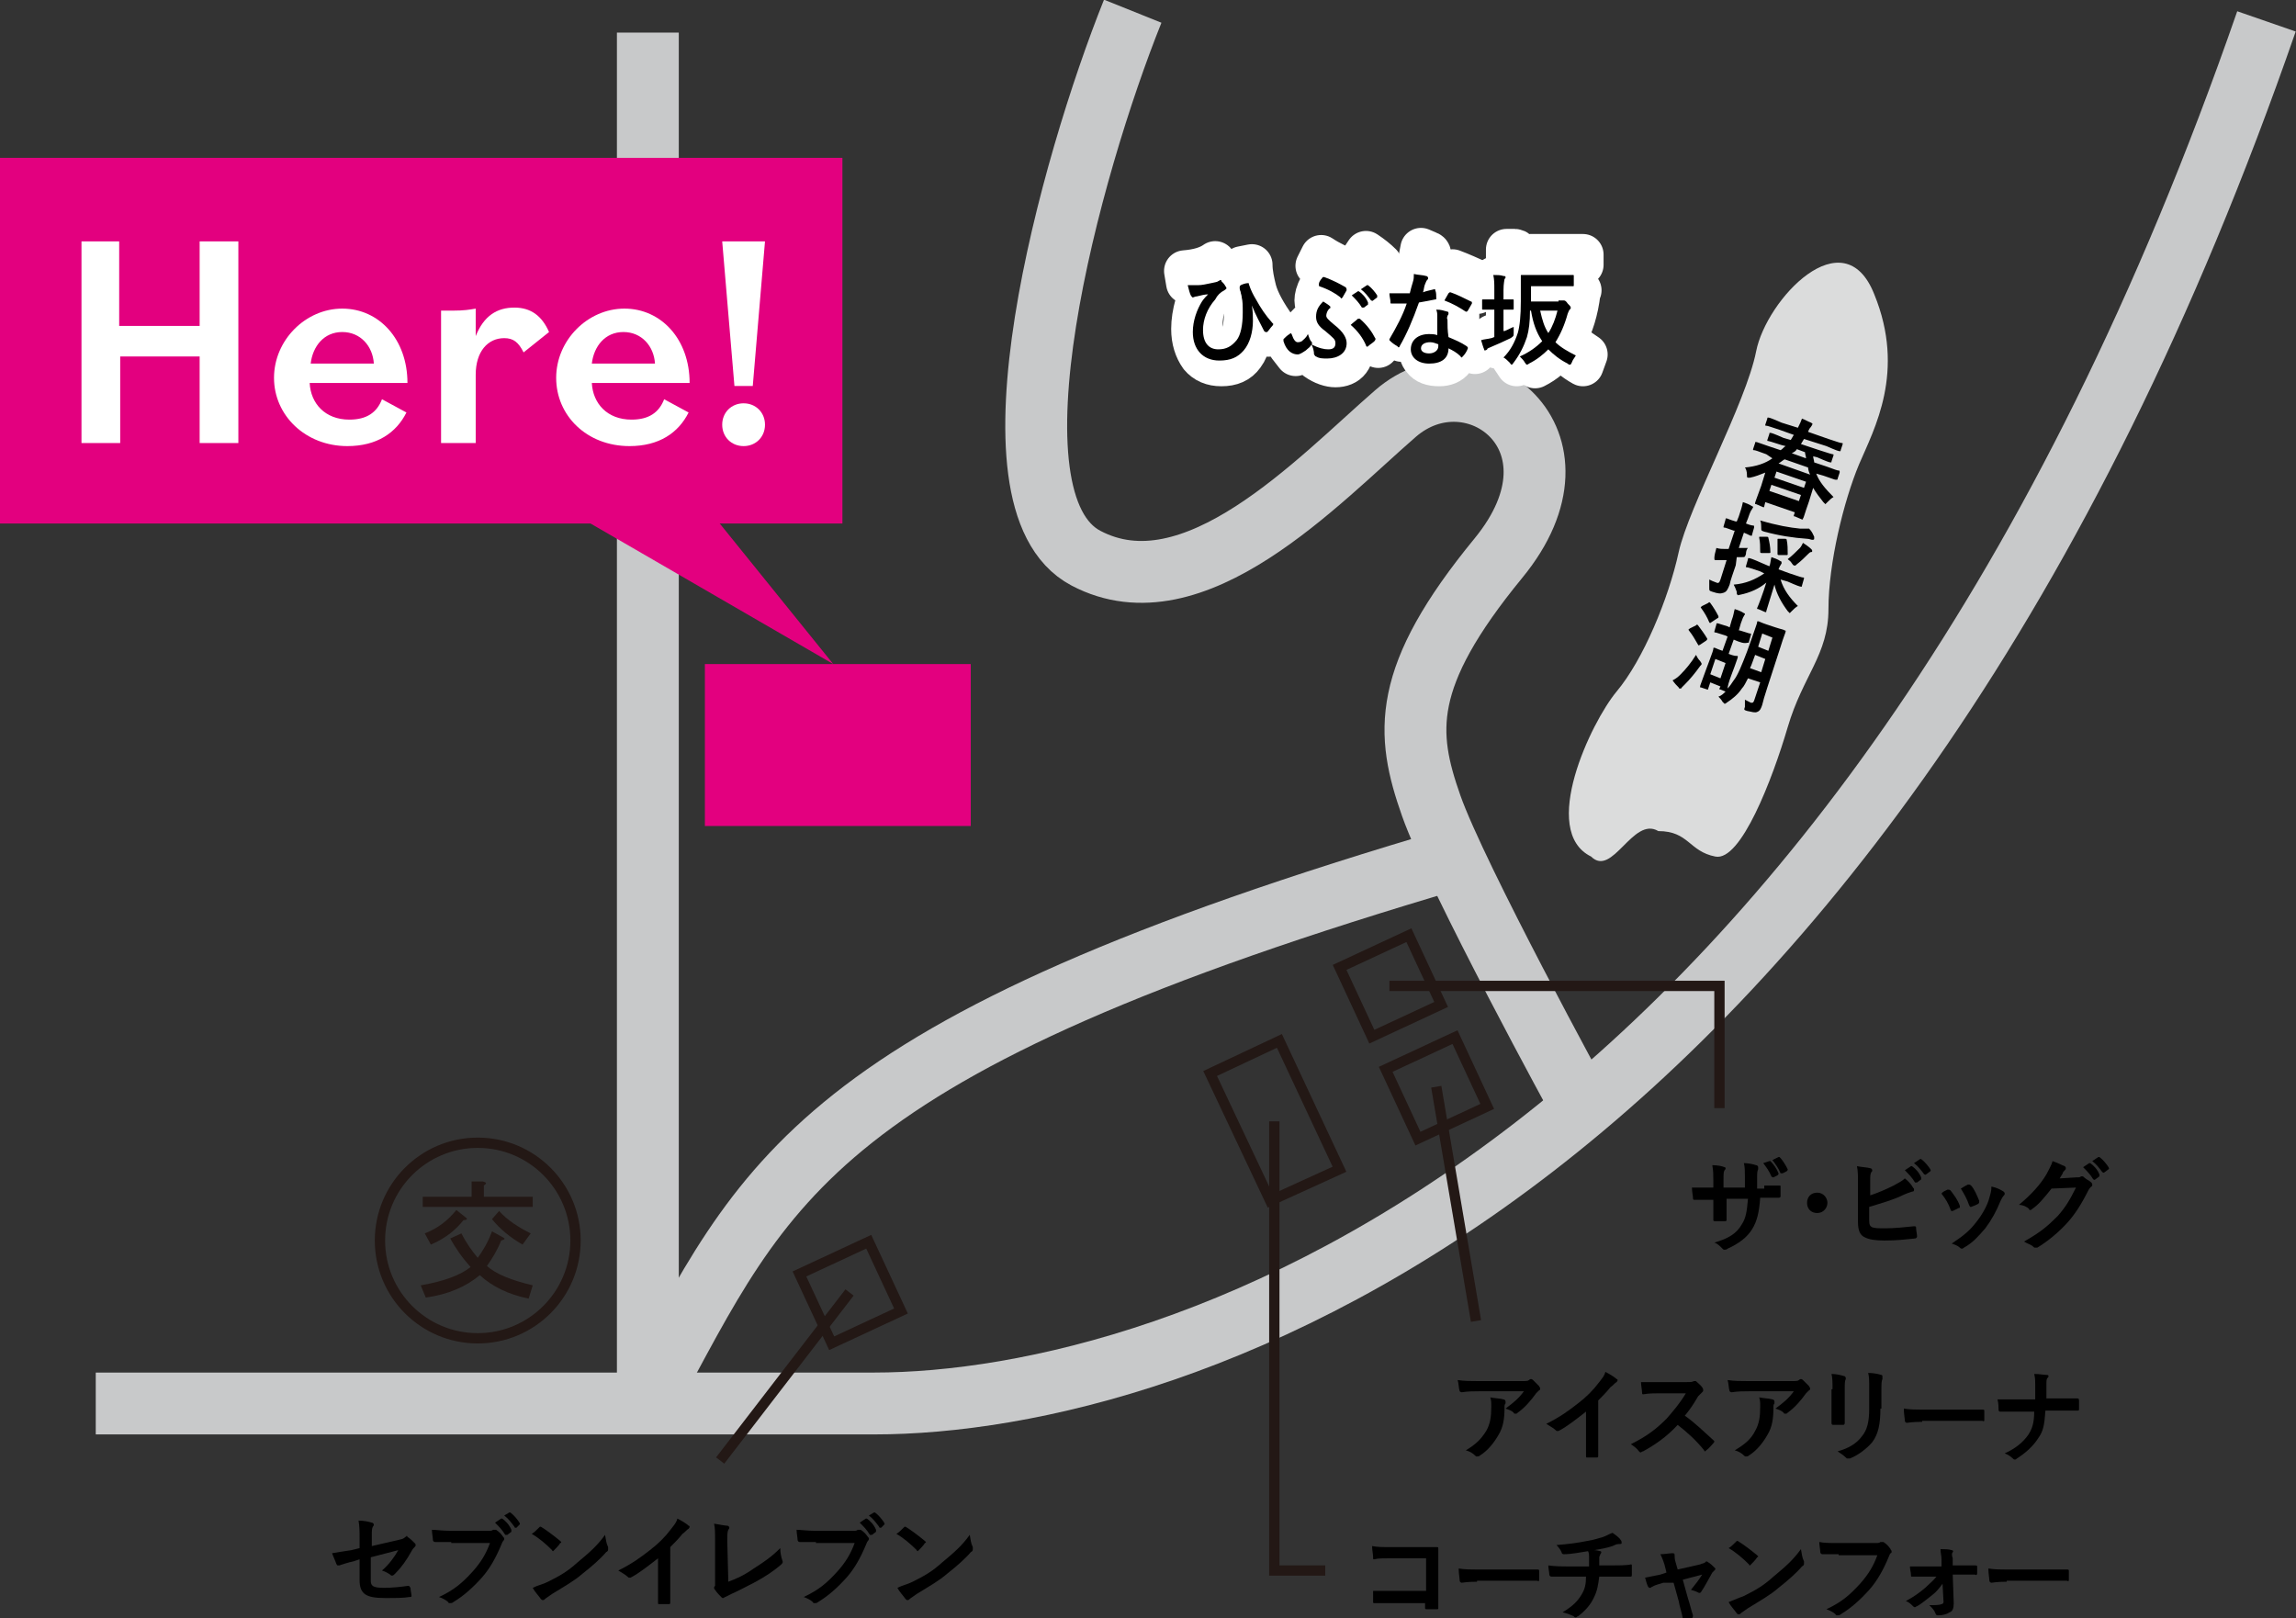 <?xml version="1.0" encoding="utf-8"?>
<!-- Generator: Adobe Illustrator 25.2.1, SVG Export Plug-In . SVG Version: 6.00 Build 0)  -->
<svg version="1.1" id="レイヤー_1" xmlns="http://www.w3.org/2000/svg" xmlns:xlink="http://www.w3.org/1999/xlink" x="0px"
	 y="0px" viewBox="0 0 225.4 158.9" style="enable-background:new 0 0 225.4 158.9;" xml:space="preserve">
<rect x="0" y="0" width="225.4" height="158.9" fill="#333333" stroke="none"/>
<style type="text/css">
	.st0{fill:none;stroke:#C8C9CA;stroke-width:6.074;stroke-miterlimit:10;}
	.st1{fill:#DBDCDC;}
	.st2{fill:#E3007F;}
	.st3{fill:#231815;}
	.st4{fill:#FFFFFF;stroke:#FFFFFF;stroke-width:4.049;stroke-linecap:round;stroke-linejoin:round;stroke-miterlimit:10;}
	.st5{fill:none;stroke:#231815;stroke-width:1.012;}
	.st6{fill:#FFFFFF;}
</style>
<line class="st0" x1="63.6" y1="3.2" x2="63.6" y2="137.3"/>
<path class="st0" d="M9.4,137.8c29.4,0,53.2,0,76.4,0c29.9,0,97.2-21.8,136.7-135.7"/>
<path class="st0" d="M63.6,137.3c11.6-21.3,15.7-34.4,79.5-53.1"/>
<path class="st0" d="M111.2,1.1c-6.1,15.2-15.2,48.1-4.6,53.7s22.8-7.6,30.4-14.2s19.7,2.5,10.1,14.2S138,72,140.5,79.1
	c2.5,7.1,14.7,29.4,14.7,29.4"/>
<path class="st1" d="M162.8,81.6c3,0,3,2,5.6,2.5c2.5,0.5,5.6-7.6,7.1-12.7c1.5-5.1,4-7.1,4-11.6s1.5-10.6,3-14.2
	c1.5-3.5,4.6-9.1,1.5-16.7c-3-7.6-10.6,0.5-11.6,5.6c-1,5.1-6.6,15.2-7.6,19.7c-1,4.6-3.5,10.6-6.1,13.7c-2.5,3-7.6,13.7-2.5,16.2
	C158.3,86.2,160.3,80.1,162.8,81.6z"/>
<rect x="69.2" y="65.2" class="st2" width="26.1" height="15.9"/>
<g>
	<g>
		<path d="M173.4,44.6c-0.8-0.3-1.1-0.4-1.2-0.4c-0.1,0-0.1,0-0.1-0.1l0.2-0.6c0-0.1,0-0.1,0.1-0.1c0.1,0,0.3,0.1,1.2,0.4l1.2,0.4
			c0.2-0.1,0.3-0.3,0.5-0.4l-0.4-0.1c-0.9-0.3-1.3-0.4-1.3-0.4c-0.1,0-0.1,0-0.1-0.1l0.2-0.6c0-0.1,0-0.1,0.1-0.1
			c0.1,0,0.4,0.1,1.3,0.5l0.7,0.2l0.3-0.5l-1.4-0.5c-0.9-0.3-1.2-0.4-1.3-0.4c-0.1,0-0.1,0-0.1-0.1l0.2-0.6c0-0.1,0-0.1,0.1-0.1
			c0.1,0,0.4,0.1,1.3,0.5l1.6,0.5c0.2-0.4,0.3-0.6,0.4-0.9c0.3,0.1,0.6,0.3,0.9,0.4c0.1,0.1,0.2,0.1,0.1,0.2c0,0.1-0.1,0.1-0.1,0.2
			c-0.1,0.1-0.2,0.2-0.3,0.5l2,0.7c0.9,0.3,1.2,0.4,1.3,0.4c0.1,0,0.1,0,0.1,0.1l-0.2,0.6c0,0.1,0,0.1-0.1,0.1
			c-0.1,0-0.4-0.1-1.3-0.5l-2.2-0.7c-0.1,0.2-0.2,0.3-0.3,0.5l1.8,0.6c0.9,0.3,1.3,0.4,1.3,0.4c0.1,0,0.1,0,0.1,0.1l-0.2,0.6
			c0,0.1,0,0.1-0.1,0.1c-0.1,0-0.4-0.1-1.3-0.5l-0.4-0.1c0,0.2,0.1,0.4,0.1,0.6l1.2,0.4c0.8,0.3,1.1,0.4,1.2,0.4
			c0.1,0,0.1,0,0.1,0.2l-0.2,0.6c0,0.1,0,0.1-0.2,0.1c-0.1,0-0.3-0.1-1.2-0.4l-0.7-0.2c0.3,0.8,0.9,1.5,1.7,2.3
			c-0.2,0.1-0.4,0.3-0.6,0.5c-0.1,0.1-0.2,0.2-0.2,0.2c0,0-0.1-0.1-0.2-0.2c-0.4-0.5-0.7-0.9-1-1.4l-0.4,1.3
			c-0.5,1.4-0.5,1.6-0.6,1.7c0,0.1,0,0.1-0.1,0.1l-0.7-0.3c-0.1,0-0.1,0-0.1-0.1l0.1-0.3l-2.9-1l-0.1,0.4c0,0.1,0,0.1-0.1,0.1
			l-0.7-0.3c-0.1,0-0.1,0-0.1-0.1c0-0.1,0.1-0.3,0.6-1.7l0.4-1.3c-0.5,0.2-1,0.4-1.5,0.5c-0.1,0-0.2,0-0.2,0c-0.1,0-0.1-0.1-0.1-0.3
			c0-0.3-0.1-0.6-0.2-0.7c1.1-0.1,2-0.4,2.7-0.9L173.4,44.6z M176.6,49.2l0.2-0.6l-2.9-1l-0.2,0.6L176.6,49.2z M174.2,46.9l2.9,1
			l0.2-0.6l-2.9-1L174.2,46.9z M177.7,46.6c-0.1-0.2-0.2-0.5-0.2-0.7l-2.3-0.8c-0.2,0.1-0.4,0.3-0.6,0.4L177.7,46.6z M177.3,45
			c0-0.2-0.1-0.4-0.1-0.6l-0.8-0.3c-0.1,0.2-0.3,0.3-0.5,0.4L177.3,45z"/>
		<path d="M170.4,55.5c-0.3,0.9-0.5,1.4-0.6,1.9c-0.2,0.5-0.3,0.7-0.6,0.8c-0.3,0.1-0.5,0.1-1.1-0.1c-0.3-0.1-0.3-0.1-0.3-0.4
			c0-0.3,0-0.6,0-0.8c0.2,0.1,0.4,0.2,0.7,0.3c0.2,0.1,0.3,0,0.4-0.3l0.6-1.9c-0.2,0-0.3,0-0.5,0c-0.2,0-0.3,0-0.4,0
			c0,0-0.1,0-0.2,0s-0.1-0.1-0.1-0.2c0-0.3,0.1-0.6,0.2-1c0.3,0.1,0.6,0.1,0.9,0.1c0.1,0,0.2,0,0.3,0l0.6-1.8l-0.1,0
			c-0.6-0.2-0.8-0.3-0.9-0.3c-0.1,0-0.1,0-0.1-0.1l0.2-0.7c0-0.1,0-0.1,0.1-0.1c0.1,0,0.2,0.1,0.9,0.3l0.1,0l0.2-0.5
			c0.2-0.6,0.3-0.9,0.4-1.4c0.3,0.1,0.6,0.2,0.9,0.4c0.1,0,0.1,0.1,0.1,0.1c0,0.1-0.1,0.1-0.1,0.2c-0.1,0.1-0.2,0.3-0.4,0.9
			l-0.2,0.5c0.5,0.2,0.7,0.2,0.7,0.2c0.1,0,0.1,0,0.1,0.2l-0.2,0.7c0,0.1,0,0.1-0.1,0.1c-0.1,0-0.2-0.1-0.7-0.3l-0.5,1.5
			c0.3,0,0.6,0,0.9,0c-0.1,0.1-0.2,0.3-0.2,0.6c-0.1,0.3-0.1,0.3-0.4,0.3l-0.5,0L170.4,55.5z M172.8,56.1c-0.9-0.3-1.2-0.4-1.3-0.4
			c-0.1,0-0.1,0-0.1-0.1l0.2-0.7c0-0.1,0-0.1,0.1-0.1c0.1,0,0.4,0.1,1.3,0.5l0.7,0.3c0.1-0.2,0.1-0.5,0.2-0.9
			c0.3,0.1,0.6,0.2,0.9,0.4c0.1,0,0.1,0.1,0.1,0.2c0,0.1-0.1,0.1-0.1,0.2c-0.1,0.1-0.1,0.2-0.2,0.4l1.1,0.4c0.9,0.3,1.2,0.4,1.3,0.4
			c0.1,0,0.1,0,0.1,0.1l-0.2,0.7c0,0.1,0,0.1-0.1,0.1c-0.1,0-0.4-0.1-1.3-0.5l-0.7-0.2c0.3,1,0.9,1.8,1.7,2.6
			c-0.2,0.1-0.4,0.3-0.6,0.5c-0.1,0.1-0.2,0.2-0.2,0.2c0,0-0.1-0.1-0.2-0.2c-0.6-0.8-1.1-1.7-1.3-2.6c-0.3,1-0.7,2.3-0.8,2.6
			c0,0.1,0,0.1-0.1,0.1l-0.7-0.3c-0.1,0-0.1,0-0.1-0.1c0.1-0.2,0.6-1.5,0.9-2.5c-0.7,0.6-1.6,1-2.6,1.2c-0.1,0-0.2,0.1-0.2,0
			c-0.1,0-0.1-0.1-0.1-0.3c-0.1-0.3-0.2-0.5-0.3-0.7c1.2-0.1,2.1-0.5,3-1.1L172.8,56.1z M173.4,52.7c0.1,0,0.2,0,0.2,0.1
			c0.1,0.4,0.2,0.9,0.2,1.4c0,0.1,0,0.1-0.2,0.1l-0.6,0c-0.1,0-0.2,0-0.2-0.1c0-0.5,0-1-0.1-1.4c0-0.1,0-0.1,0.1-0.1L173.4,52.7z
			 M178.1,52.7c0,0.1,0,0.1,0,0.2c0,0.1-0.1,0.1-0.2,0.1c-0.1,0-0.3-0.1-0.5-0.1c-1.4-0.1-2.7-0.3-4.2-0.7c-0.3-0.1-0.3-0.1-0.3-0.4
			c0-0.2,0-0.5-0.1-0.7c1.7,0.5,2.9,0.7,3.9,0.8c0.4,0,0.6,0,0.9,0C177.9,52.2,178,52.5,178.1,52.7z M175.2,52.9
			c0.1,0,0.2,0,0.2,0.1c0.1,0.4,0.1,1,0.1,1.4c0,0.1,0,0.1-0.2,0.1l-0.6,0c-0.1,0-0.2,0-0.2-0.1c0-0.4,0-1,0-1.4
			c0-0.1,0-0.1,0.1-0.1L175.2,52.9z M176.7,53.8c0.1-0.1,0.2-0.3,0.3-0.5c0.3,0.2,0.6,0.4,0.8,0.6c0.1,0.1,0.1,0.1,0.1,0.2
			c0,0.1,0,0.1-0.1,0.1c-0.1,0-0.2,0.1-0.3,0.2c-0.3,0.3-0.7,0.7-1.1,1c-0.1,0.1-0.2,0.2-0.3,0.1c-0.1,0-0.1-0.1-0.2-0.2
			c-0.1-0.2-0.3-0.3-0.4-0.4C175.9,54.6,176.3,54.2,176.7,53.8z"/>
		<path d="M165,66.2c0.5-0.5,1-1.1,1.5-1.9c0.1,0.2,0.2,0.4,0.4,0.6c0.2,0.3,0.2,0.3,0,0.5c-0.5,0.7-1,1.3-1.5,1.8
			c-0.1,0.1-0.2,0.2-0.3,0.3c0,0.1-0.1,0.1-0.2,0.1c0,0-0.1,0-0.1-0.1c-0.2-0.2-0.4-0.4-0.6-0.7C164.6,66.6,164.8,66.4,165,66.2z
			 M166.5,61.4c0.1-0.1,0.1-0.1,0.2,0c0.3,0.4,0.6,0.8,0.9,1.3c0,0.1,0,0.1-0.1,0.2l-0.6,0.4c-0.1,0-0.1,0.1-0.1,0.1
			c0,0,0,0-0.1-0.1c-0.3-0.5-0.5-0.9-0.9-1.4c-0.1-0.1,0-0.1,0.1-0.2L166.5,61.4z M170.2,62.8l-0.5,1.4c0.5,0.2,0.7,0.2,0.8,0.2
			c0.1,0,0.1,0,0.1,0.1c0,0.1-0.1,0.3-0.3,0.9l-0.3,0.8c-0.3,0.8-0.4,1.2-0.4,1.4c0.2-0.2,0.4-0.5,0.6-0.8c0.4-0.5,0.8-1.5,1.3-2.8
			l0.5-1.4c0.3-0.9,0.5-1.4,0.5-1.5c0-0.1,0-0.1,0.1-0.1c0.1,0,0.2,0.1,0.8,0.3l0.9,0.3c0.6,0.2,0.8,0.2,0.9,0.3
			c0.1,0,0.1,0,0.1,0.1c0,0.1-0.2,0.5-0.5,1.5l-1.3,4c-0.3,0.9-0.4,1.3-0.5,1.7c-0.1,0.3-0.2,0.6-0.5,0.7c-0.2,0.1-0.5,0-1-0.1
			c-0.3-0.1-0.3-0.1-0.2-0.4c0-0.3,0-0.5,0-0.7c0.2,0.1,0.4,0.2,0.6,0.3c0.2,0,0.2,0,0.3-0.2l0.6-1.8l-1.2-0.4
			c-0.2,0.4-0.4,0.8-0.6,1c-0.4,0.6-0.9,1-1.5,1.4c-0.1,0.1-0.2,0.1-0.2,0.1c0,0-0.1-0.1-0.2-0.2c-0.1-0.2-0.3-0.4-0.4-0.5
			c0.3-0.1,0.5-0.3,0.7-0.5l-0.5-0.2c-0.1,0-0.1,0-0.1-0.1l0.1-0.2l-1-0.4l-0.2,0.6c0,0.1,0,0.1-0.1,0.1l-0.6-0.2
			c-0.1,0-0.1,0-0.1-0.1c0-0.1,0.1-0.3,0.6-1.7l0.3-0.8c0.3-0.8,0.4-1.1,0.4-1.2c0-0.1,0-0.1,0.1-0.1c0.1,0,0.2,0.1,0.8,0.3l0.5-1.4
			l-0.2-0.1c-0.7-0.2-0.9-0.3-1-0.3c-0.1,0-0.1,0-0.1-0.1l0.2-0.7c0-0.1,0-0.1,0.1-0.1c0.1,0,0.3,0.1,1,0.3l0.2,0.1l0.2-0.7
			c0.2-0.5,0.2-0.8,0.3-1.1c0.3,0.1,0.6,0.2,0.9,0.4c0.1,0,0.1,0.1,0.1,0.1c0,0.1-0.1,0.1-0.1,0.2c-0.1,0.1-0.1,0.2-0.3,0.7
			l-0.2,0.7l0.1,0c0.7,0.2,0.9,0.3,1,0.3c0.1,0,0.1,0,0.1,0.1l-0.2,0.7c0,0.1,0,0.1-0.1,0.1C171.2,63.2,170.9,63.1,170.2,62.8
			L170.2,62.8z M167.7,59.2c0.1-0.1,0.1-0.1,0.2,0c0.3,0.4,0.6,0.9,0.8,1.3c0,0,0,0.1,0,0.1s0,0.1-0.1,0.1l-0.6,0.4
			c-0.1,0-0.1,0.1-0.1,0.1c0,0,0,0-0.1-0.1c-0.2-0.5-0.5-1-0.8-1.4c-0.1-0.1,0-0.1,0.1-0.2L167.7,59.2z M168.4,64.7l-0.5,1.5l1,0.4
			l0.5-1.5L168.4,64.7z M172.9,66l0.4-1.3l-1-0.4c-0.2,0.5-0.3,0.9-0.5,1.3L172.9,66z M173,62.2l-0.4,1.3l1,0.4l0.4-1.3L173,62.2z"
			/>
	</g>
</g>
<g>
	<g>
		<path d="M173.2,116.4c0.5,0,1,0,1.5,0c0.1,0,0.1,0,0.1,0.2c0,0.2,0,0.5,0,0.8c0,0.1,0,0.2-0.2,0.2c-0.3,0-0.9,0-1.4,0h-0.4
			c-0.1,1.4-0.3,2.3-0.8,3.1c-0.5,0.8-1.3,1.4-2.4,1.9c-0.1,0.1-0.2,0.1-0.3,0.1s-0.1,0-0.2-0.1c-0.3-0.3-0.5-0.5-0.8-0.6
			c1.4-0.4,2.2-0.9,2.7-1.8c0.4-0.6,0.5-1.3,0.6-2.5h-2.1v0.4c0,0.6,0,1.1,0,1.7c0,0.1-0.1,0.1-0.2,0.1c-0.3,0-0.6,0-0.9,0
			c-0.1,0-0.2,0-0.2-0.1c0-0.5,0-1,0-1.6v-0.4h-0.3c-0.5,0-1.3,0-1.6,0c-0.1,0-0.1-0.1-0.1-0.2c0-0.2-0.1-0.6-0.1-1
			c0.4,0,1.1,0,1.8,0h0.3v-0.7c0-0.6,0-0.9-0.1-1.5c0.5,0,1,0.1,1.2,0.2c0.1,0,0.1,0.1,0.1,0.1c0,0.1,0,0.1-0.1,0.2
			c-0.1,0.2-0.1,0.3-0.1,1v0.7h2.1l0-1c0-0.6,0-1-0.1-1.4c0.4,0,0.9,0.1,1.2,0.2c0.1,0,0.2,0.1,0.2,0.2c0,0,0,0.1,0,0.2
			c-0.1,0.2-0.1,0.4-0.1,0.9v1H173.2z M173.7,114c0,0,0.1,0,0.1,0c0.3,0.3,0.6,0.7,0.8,1.2c0,0.1,0,0.1-0.1,0.2l-0.4,0.2
			c-0.1,0-0.1,0-0.2-0.1c-0.2-0.5-0.5-0.9-0.8-1.3L173.7,114z M174.6,113.6c0.1,0,0.1,0,0.1,0c0.3,0.3,0.6,0.8,0.8,1.2
			c0,0.1,0,0.1-0.1,0.2l-0.4,0.2c-0.1,0-0.1,0-0.2,0c-0.2-0.5-0.5-0.9-0.8-1.3L174.6,113.6z"/>
		<path d="M179.4,118.1c0,0.5-0.4,1-1,1s-1-0.4-1-1s0.4-1,1-1S179.4,117.6,179.4,118.1z"/>
		<path d="M183.5,117.4c0.9-0.3,1.6-0.6,2.4-1c0.5-0.3,0.8-0.4,1.1-0.7c0.4,0.3,0.7,0.7,0.8,0.9c0.1,0.1,0.1,0.1,0.1,0.2
			c0,0.1,0,0.2-0.2,0.2c-0.3,0.1-0.6,0.2-0.8,0.3c-1,0.5-2.1,0.8-3.4,1.2v1.3c0,0.5,0.1,0.6,0.3,0.7c0.3,0.1,0.6,0.1,1.3,0.1
			c0.9,0,1.8-0.1,2.8-0.2c0.1,0,0.2,0,0.2,0.1c0,0.3,0.1,0.7,0.1,0.9c0,0.1-0.1,0.2-0.2,0.2c-1.1,0.1-1.7,0.2-3,0.2
			c-0.9,0-1.5-0.1-1.9-0.3c-0.5-0.2-0.7-0.7-0.7-1.5v-3.7c0-0.9,0-1.3-0.1-1.8c0.5,0.1,0.9,0.1,1.3,0.2c0.1,0,0.2,0.1,0.2,0.2
			c0,0.1,0,0.1-0.1,0.2c-0.1,0.2-0.1,0.4-0.1,0.9V117.4z M187.6,114.5c0,0,0.1,0,0.1,0c0.3,0.2,0.7,0.6,0.9,1.1c0,0.1,0,0.1,0,0.2
			l-0.4,0.3c-0.1,0-0.1,0-0.2,0c-0.3-0.5-0.6-0.8-1-1.2L187.6,114.5z M188.5,113.8c0.1,0,0.1,0,0.1,0c0.4,0.3,0.7,0.7,0.9,1
			c0,0.1,0.1,0.1,0,0.2l-0.4,0.3c-0.1,0.1-0.1,0-0.2,0c-0.3-0.4-0.6-0.8-1-1.1L188.5,113.8z"/>
		<path d="M191.2,116.8c0.1,0,0.2,0,0.3,0.1c0.3,0.4,0.7,0.9,0.9,1.5c0,0.1,0,0.1,0,0.1c0,0.1,0,0.1-0.1,0.1
			c-0.2,0.1-0.4,0.2-0.6,0.3c-0.1,0-0.2,0-0.2-0.1c-0.2-0.6-0.5-1.1-0.9-1.6C190.7,117,191,116.9,191.2,116.8z M196.7,117
			c0.1,0.1,0.1,0.1,0.1,0.2c0,0.1,0,0.1-0.1,0.2c-0.1,0.1-0.2,0.3-0.3,0.5c-0.4,1-0.9,1.9-1.5,2.7c-0.7,0.8-1.2,1.4-2.1,1.9
			c-0.1,0.1-0.2,0.1-0.2,0.1c0,0-0.1,0-0.2-0.1c-0.2-0.2-0.5-0.3-0.8-0.4c1.2-0.8,1.8-1.3,2.4-2.1c0.5-0.6,1.1-1.6,1.3-2.4
			c0.1-0.4,0.2-0.6,0.2-1.1C196,116.6,196.4,116.8,196.7,117z M193.2,116.3c0.1,0,0.2,0,0.3,0.1c0.3,0.3,0.6,1,0.8,1.5
			c0,0.2,0,0.2-0.1,0.3c-0.2,0.1-0.4,0.2-0.7,0.3c-0.1,0-0.1,0-0.2-0.2c-0.2-0.6-0.5-1.1-0.8-1.6C192.8,116.5,193,116.4,193.2,116.3
			z"/>
		<path d="M203.8,115.6c0.3,0,0.4,0,0.5-0.1c0,0,0.1,0,0.1,0c0.1,0,0.1,0,0.2,0.1c0.2,0.2,0.5,0.3,0.7,0.5c0.1,0.1,0.1,0.2,0.1,0.2
			c0,0.1,0,0.2-0.1,0.2c-0.1,0.1-0.2,0.2-0.3,0.4c-0.7,1.4-1.3,2.3-2,3.1c-0.9,1-2,1.9-3,2.5c-0.1,0-0.1,0-0.2,0
			c-0.1,0-0.1,0-0.2-0.1c-0.2-0.2-0.6-0.3-0.9-0.5c1.6-0.9,2.3-1.5,3.3-2.5c0.8-0.9,1.2-1.6,1.8-2.8l-2.4,0.1c-0.8,1-1.3,1.6-1.9,2
			c-0.1,0.1-0.1,0.1-0.2,0.1c-0.1,0-0.1,0-0.1-0.1c-0.2-0.2-0.6-0.4-1-0.4c1.3-1.1,2.1-2,2.7-3c0.3-0.6,0.5-0.9,0.6-1.3
			c0.6,0.2,0.9,0.4,1.2,0.5c0.1,0.1,0.1,0.1,0.1,0.2c0,0.1,0,0.1-0.1,0.2c-0.1,0.1-0.2,0.2-0.2,0.3c-0.1,0.2-0.2,0.3-0.3,0.5
			L203.8,115.6z M205.1,114.2c0,0,0.1,0,0.1,0c0.3,0.2,0.7,0.6,0.9,1.1c0,0.1,0,0.1,0,0.2l-0.4,0.3c-0.1,0.1-0.1,0-0.2,0
			c-0.3-0.5-0.6-0.8-1-1.2L205.1,114.2z M206,113.6c0.1,0,0.1,0,0.1,0c0.4,0.3,0.7,0.7,0.9,1c0,0.1,0.1,0.1,0,0.2l-0.4,0.3
			c-0.1,0.1-0.1,0-0.2,0c-0.3-0.4-0.6-0.8-1-1.1L206,113.6z"/>
	</g>
</g>
<g>
	<g>
		<path d="M35.3,151.1c0-0.8,0-1.2-0.1-1.8c0.5,0,1,0.1,1.3,0.2c0.1,0,0.2,0.1,0.2,0.2c0,0,0,0.1-0.1,0.2c-0.1,0.2-0.1,0.4-0.1,0.9
			v1l2.6-0.6c0.4-0.1,0.5-0.1,0.7-0.3c0.1,0,0.1-0.1,0.1-0.1c0,0,0.1,0,0.1,0.1c0.2,0.1,0.5,0.4,0.7,0.6c0.1,0.1,0.1,0.1,0.1,0.2
			c0,0.1,0,0.1-0.1,0.2c-0.1,0.1-0.2,0.2-0.3,0.4c-0.5,0.9-1,1.6-1.6,2.2c-0.1,0.1-0.2,0.2-0.3,0.2c-0.1,0-0.1,0-0.2-0.1
			c-0.3-0.2-0.5-0.3-0.8-0.4c0.7-0.6,1.2-1.3,1.6-2l-2.7,0.7v2.3c0,0.5,0.2,0.7,1.3,0.7c0.8,0,1.7-0.1,2.4-0.2
			c0.1,0,0.1,0.1,0.2,0.2c0,0.3,0.1,0.6,0.1,0.8c0,0.1-0.1,0.1-0.2,0.1c-0.6,0.1-1.3,0.1-2.4,0.1c-1.9,0-2.5-0.4-2.5-1.8v-2
			l-0.6,0.2c-0.5,0.1-1.1,0.3-1.4,0.4c0,0-0.1,0-0.1,0c-0.1,0-0.1,0-0.2-0.2c-0.1-0.3-0.3-0.7-0.4-1c0.6-0.1,1.2-0.2,1.9-0.3
			l0.8-0.2V151.1z"/>
		<path d="M44.3,151.4c-0.6,0-1.2,0-1.6,0c-0.1,0-0.2-0.1-0.2-0.2c0-0.2-0.1-0.7-0.1-1c0.4,0,1,0.1,1.9,0.1h3.6c0.3,0,0.4,0,0.5-0.1
			c0,0,0.1,0,0.1,0c0.1,0,0.1,0,0.2,0c0.3,0.2,0.5,0.4,0.7,0.7c0.1,0.1,0.1,0.1,0.1,0.2c0,0.1-0.1,0.2-0.1,0.2
			c-0.1,0.1-0.1,0.2-0.2,0.4c-0.5,1.2-1.1,2.3-1.9,3.2c-0.9,1-1.8,1.8-2.8,2.4c-0.1,0.1-0.2,0.1-0.3,0.1c-0.1,0-0.2,0-0.2-0.1
			c-0.2-0.2-0.6-0.4-0.9-0.5c1.5-0.7,2.3-1.4,3.3-2.5c0.8-0.9,1.3-1.7,1.7-2.8H44.3z M49.2,149.1c0.1,0,0.1,0,0.1,0
			c0.3,0.2,0.7,0.6,0.9,1.1c0,0.1,0,0.1,0,0.2l-0.4,0.3c-0.1,0-0.1,0-0.2,0c-0.3-0.5-0.6-0.8-1-1.2L49.2,149.1z M50,148.5
			c0.1,0,0.1,0,0.1,0c0.4,0.3,0.7,0.7,0.9,1c0,0.1,0.1,0.1,0,0.2l-0.3,0.3c0,0-0.1,0-0.1,0c0,0-0.1,0-0.1-0.1
			c-0.3-0.4-0.6-0.8-1-1.1L50,148.5z"/>
		<path d="M52.9,150c0,0,0.1-0.1,0.1-0.1c0,0,0.1,0,0.1,0c0.5,0.3,1.3,0.9,1.9,1.4c0.1,0.1,0.1,0.1,0.1,0.1c0,0,0,0.1-0.1,0.1
			c-0.1,0.2-0.5,0.6-0.6,0.7c0,0-0.1,0.1-0.1,0.1c0,0-0.1,0-0.1-0.1c-0.6-0.6-1.3-1.2-2-1.6C52.4,150.5,52.7,150.2,52.9,150z
			 M53.8,155.3c1.2-0.6,1.9-1,2.9-1.9c1.2-1,1.9-1.6,2.7-2.7c0.1,0.5,0.1,0.8,0.3,1.2c0,0.1,0,0.1,0,0.2c0,0.1,0,0.2-0.2,0.3
			c-0.5,0.6-1.4,1.4-2.3,2.1c-0.8,0.7-1.7,1.2-3,2c-0.4,0.3-0.6,0.4-0.7,0.5c-0.1,0.1-0.1,0.1-0.2,0.1c-0.1,0-0.1,0-0.2-0.1
			c-0.2-0.3-0.6-0.7-0.8-1.1C52.9,155.6,53.2,155.6,53.8,155.3z"/>
		<path d="M65.8,155.2c0,0.7,0,1.3,0,2.1c0,0.1,0,0.2-0.1,0.2c-0.3,0-0.7,0-1,0c-0.1,0-0.1,0-0.1-0.2c0-0.7,0-1.4,0-2v-2.3
			c-0.9,0.7-1.9,1.5-2.7,1.9c-0.1,0-0.1,0-0.1,0c-0.1,0-0.1,0-0.2-0.1c-0.2-0.2-0.6-0.4-0.9-0.6c1.4-0.7,2.2-1.3,3.1-2
			c0.8-0.6,1.5-1.3,2.1-2.1c0.3-0.4,0.5-0.6,0.6-1c0.4,0.2,0.9,0.5,1.1,0.7c0.1,0,0.1,0.1,0.1,0.1c0,0.1-0.1,0.2-0.1,0.2
			c-0.2,0.1-0.3,0.3-0.6,0.5c-0.4,0.5-0.8,0.9-1.2,1.3V155.2z"/>
		<path d="M71.5,155.3c0.8-0.3,1.5-0.6,2.5-1.3c1.1-0.7,1.8-1.2,2.6-2c0,0.5,0.1,0.9,0.2,1.2c0.1,0.2,0,0.3-0.1,0.4
			c-0.8,0.7-1.6,1.2-2.5,1.7c-0.8,0.4-1.5,0.8-2.4,1.2c-0.2,0.1-0.4,0.2-0.6,0.3c-0.1,0-0.1,0.1-0.2,0.1s-0.1,0-0.2-0.1
			c-0.2-0.2-0.4-0.4-0.6-0.7c0,0-0.1-0.1-0.1-0.2c0,0,0-0.1,0.1-0.2c0-0.1,0-0.3,0-0.6l0-3.8c0-0.8,0-1.3-0.1-1.7
			c0.6,0.1,1.1,0.2,1.3,0.2c0.1,0,0.2,0.1,0.2,0.2c0,0,0,0.1-0.1,0.2c-0.1,0.2-0.1,0.5-0.1,1.2L71.5,155.3z"/>
		<path d="M80.1,151.4c-0.6,0-1.2,0-1.6,0c-0.1,0-0.2-0.1-0.2-0.2c0-0.2-0.1-0.7-0.1-1c0.4,0,1,0.1,1.9,0.1h3.6c0.3,0,0.4,0,0.5-0.1
			c0,0,0.1,0,0.1,0c0.1,0,0.1,0,0.2,0c0.3,0.2,0.5,0.4,0.7,0.7c0.1,0.1,0.1,0.1,0.1,0.2c0,0.1-0.1,0.2-0.1,0.2
			c-0.1,0.1-0.1,0.2-0.2,0.4c-0.5,1.2-1.1,2.3-1.9,3.2c-0.9,1-1.8,1.8-2.8,2.4c-0.1,0.1-0.2,0.1-0.3,0.1c-0.1,0-0.2,0-0.2-0.1
			c-0.2-0.2-0.6-0.4-0.9-0.5c1.5-0.7,2.3-1.4,3.3-2.5c0.8-0.9,1.3-1.7,1.7-2.8H80.1z M85,149.1c0.1,0,0.1,0,0.1,0
			c0.3,0.2,0.7,0.6,0.9,1.1c0,0.1,0,0.1,0,0.2l-0.4,0.3c-0.1,0-0.1,0-0.2,0c-0.3-0.5-0.6-0.8-1-1.2L85,149.1z M85.8,148.5
			c0.1,0,0.1,0,0.1,0c0.4,0.3,0.7,0.7,0.9,1c0,0.1,0.1,0.1,0,0.2l-0.3,0.3c0,0-0.1,0-0.1,0c0,0-0.1,0-0.1-0.1
			c-0.3-0.4-0.6-0.8-1-1.1L85.8,148.5z"/>
		<path d="M88.7,150c0,0,0.1-0.1,0.1-0.1c0,0,0.1,0,0.1,0c0.5,0.3,1.3,0.9,1.9,1.4c0.1,0.1,0.1,0.1,0.1,0.1c0,0,0,0.1-0.1,0.1
			c-0.1,0.2-0.5,0.6-0.6,0.7c0,0-0.1,0.1-0.1,0.1c0,0-0.1,0-0.1-0.1c-0.6-0.6-1.3-1.2-2-1.6C88.2,150.5,88.5,150.2,88.7,150z
			 M89.6,155.3c1.2-0.6,1.9-1,2.9-1.9c1.2-1,1.9-1.6,2.7-2.7c0.1,0.5,0.1,0.8,0.3,1.2c0,0.1,0,0.1,0,0.2c0,0.1,0,0.2-0.2,0.3
			c-0.5,0.6-1.4,1.4-2.3,2.1c-0.8,0.7-1.7,1.2-3,2c-0.4,0.3-0.6,0.4-0.7,0.5c-0.1,0.1-0.1,0.1-0.2,0.1c-0.1,0-0.1,0-0.2-0.1
			c-0.2-0.3-0.6-0.7-0.8-1.1C88.7,155.6,89,155.6,89.6,155.3z"/>
	</g>
</g>
<g>
	<path class="st3" d="M51.9,127.5c-2-0.4-3.6-1.2-4.8-2.3c-1.3,1.1-3.1,1.9-5.3,2.2l-0.5-1.2c2.3-0.4,3.9-1,4.9-1.8
		c-0.9-1-1.5-1.9-2-2.8l1.1-0.5c0.5,1,1.1,1.8,1.6,2.4c0.5-0.7,1-1.5,1.4-2.6l1.1,0.6c0.2,0.1,0.2,0.2-0.2,0.3
		c-0.4,1-0.9,1.8-1.4,2.5c0.9,0.8,2.4,1.4,4.5,1.9L51.9,127.5z M47.5,116.4v1.1h4.8v1H41.5v-1h4.8V116h1.1
		C47.8,116.1,47.8,116.2,47.5,116.4z M45.5,119.8c-0.8,1-1.8,1.8-3.2,2.4l-0.6-1.1c1.3-0.5,2.3-1.3,3.1-2.3l1,0.8
		C45.9,119.7,45.8,119.8,45.5,119.8z M49,118.9c0.8,0.9,1.9,1.6,3.1,2.2l-0.8,1.1c-1.2-0.7-2.2-1.5-3-2.5L49,118.9z"/>
</g>
<g>
	<path class="st4" d="M119.5,27c-1,1.9-1.5,3.5-1.5,4.9c0,0.9,0.2,1.6,0.6,2.2c0.3,0.4,0.8,0.6,1.4,0.6c0.6,0,1.1-0.2,1.4-0.6
		c0.5-0.7,0.8-1.9,0.8-3.9c0-1.6-0.1-3-0.3-4l1-0.2c0,0.8,0.2,1.7,0.4,2.5c0.3,1.1,1,2.3,1.9,3.6l-0.7,0.9c-0.5-0.7-1-1.8-1.5-3.1
		c0,0.3,0,0.6,0,1c0,1.9-0.3,3.2-0.9,4c-0.5,0.7-1.2,1-2.2,1c-0.9,0-1.6-0.3-2.1-0.9c-0.5-0.7-0.8-1.6-0.8-2.7
		c0-1.5,0.5-3.2,1.4-5.1c-0.6,0.2-1.2,0.4-1.9,0.6l-0.2-1.2c1.3-0.1,2.3-0.4,3-0.9l0.5,1C119.7,26.7,119.6,26.8,119.5,27z"/>
	<path class="st4" d="M129.6,32.2c-1,1.1-1.9,2-2.4,2.7l-0.7-0.9c0.7-0.9,1.5-1.8,2.3-2.6L129.6,32.2z M130.4,28.7
		c-0.2,0.4-0.3,0.6-0.3,0.8c0,0.1,0.2,0.2,0.5,0.4c0.8,0.5,1.4,0.9,1.7,1.3c0.4,0.5,0.7,1.3,0.7,2.2c0,0.9-0.2,1.6-0.5,2
		c-0.3,0.4-0.8,0.6-1.4,0.6c-0.5,0-1.2-0.2-1.9-0.7l0.3-1.2c0.7,0.4,1.2,0.6,1.6,0.6c0.3,0,0.6-0.1,0.7-0.3c0.2-0.2,0.2-0.6,0.2-1.1
		c0-0.5-0.1-1-0.4-1.3c-0.3-0.4-0.7-0.7-1.1-1c-0.7-0.4-1.1-0.7-1.2-0.8c-0.1-0.2-0.2-0.4-0.2-0.7c0-0.3,0.1-0.8,0.4-1.3L130.4,28.7
		z M132,27.6c-1.3-0.6-2.2-1.1-2.8-1.5l0.5-1c0.9,0.6,1.8,1,2.8,1.4L132,27.6z M134.6,27.5c-0.5-0.5-1-1-1.5-1.2l0.4-0.6
		c0.6,0.4,1.1,0.8,1.5,1.2L134.6,27.5z M135.3,34.1c-0.8-1.5-1.5-2.6-2.1-3.3l0.7-0.7c0.9,1,1.6,2.1,2.1,3.2L135.3,34.1z
		 M135.2,26.5c-0.5-0.5-1-1-1.5-1.2l0.4-0.6c0.6,0.4,1.1,0.8,1.5,1.2L135.2,26.5z"/>
	<path class="st4" d="M137,28.1l-0.1-1.1c0.7,0,1.4,0,2.1-0.1c0.1-0.6,0.3-1.4,0.5-2.5l0.7,0.3c0.3,0.1,0.3,0.3,0,0.4l-0.4,1.6
		c0.5-0.1,0.9-0.2,1.4-0.4l0.2,1.1c-0.8,0.2-1.4,0.3-1.9,0.4c-0.4,1.7-1.1,3.6-1.9,5.7l-0.8-0.5c0.8-1.9,1.5-3.6,1.9-5.1
		C138.2,28.1,137.7,28.1,137,28.1z M143.1,29.2c0.3,0.1,0.3,0.2,0.1,0.4v3c0.7,0.3,1.4,0.7,2.1,1.1l-0.5,1c-0.6-0.4-1.2-0.8-1.6-1
		c-0.1,0.7-0.3,1.3-0.5,1.6c-0.3,0.4-0.8,0.6-1.4,0.6c-0.8,0-1.3-0.2-1.6-0.6c-0.3-0.3-0.4-0.8-0.4-1.3c0-0.4,0.1-0.8,0.4-1.2
		c0.4-0.4,0.9-0.7,1.6-0.7c0.5,0,0.8,0.1,1.1,0.2v-3.1H143.1z M141.2,33.1c-0.4,0-0.7,0.1-0.9,0.3c-0.1,0.2-0.2,0.4-0.2,0.6
		c0,0.2,0.1,0.4,0.2,0.6c0.2,0.2,0.5,0.3,0.9,0.3c0.4,0,0.7-0.1,0.8-0.3c0.2-0.3,0.4-0.7,0.4-1.3C142,33.2,141.6,33.1,141.2,33.1z
		 M142.6,26.5c0.8,0.3,1.7,0.7,2.8,1.2l-0.4,1.1c-1.2-0.6-2.1-1-2.7-1.3L142.6,26.5z"/>
	<path class="st4" d="M150,32.2c-0.4,0.3-1.4,0.9-2.9,1.7c-0.1,0.3-0.2,0.3-0.2,0.2l-0.4-1.2c0.5-0.2,0.9-0.4,1.4-0.6v-4.1h-1.2v-1
		h1.2v-2.7h0.8c0.2,0,0.2,0.1,0,0.3v2.4h1.2v1h-1.2v3.6c0.4-0.2,0.8-0.4,1.1-0.6L150,32.2z M155.8,34.8l-0.4,1.1
		c-0.9-0.5-1.6-1.1-2.2-1.9c-0.7,0.9-1.5,1.6-2.5,2.1l-0.5-1c1.1-0.5,1.9-1.1,2.4-1.9c-0.5-1.1-0.9-2.4-1.1-4h-0.5v1.6
		c0,2.1-0.7,3.8-2.1,5.1l-0.6-0.9c1.3-1,1.9-2.5,1.9-4.4v-5.6h5.2v1h-4.4v2.2h3.3l0.1-0.3l0.8,0.6l-0.1,0.2
		c-0.2,1.8-0.7,3.3-1.3,4.4C154.2,33.7,154.9,34.2,155.8,34.8z M152.5,29.2c0.2,1.4,0.5,2.4,0.9,3.1c0.5-1,0.8-2,0.9-3.1H152.5z"/>
</g>
<g>
	<g>
		<path d="M122.9,30c0.1,0.6,0.1,1.1,0.1,1.5c0,1.1-0.3,2.2-0.9,2.9c-0.6,0.7-1.3,1-2.4,1c-1.6,0-2.6-1.1-2.6-2.8
			c0-1.1,0.4-2.2,0.9-3c0.2-0.3,0.4-0.5,0.6-0.7c-0.3,0-0.7,0.1-1.1,0.2c-0.2,0-0.3,0.1-0.4,0.1s-0.1-0.1-0.2-0.2
			c-0.1-0.2-0.2-0.6-0.3-1c0.3,0,0.7,0,1,0c0.4,0,0.8-0.1,1.3-0.2c0.4-0.1,0.6-0.1,0.7-0.2c0.1,0,0.1-0.1,0.2-0.1
			c0.1,0,0.1,0,0.1,0.1c0.2,0.2,0.3,0.3,0.4,0.5c0.1,0.1,0.1,0.2,0.1,0.2c0,0.1-0.1,0.1-0.2,0.2c-0.4,0.2-0.7,0.5-0.9,0.9
			c-0.8,0.9-1.2,2-1.2,3c0,1.3,0.6,1.9,1.5,1.9c0.8,0,1.3-0.3,1.8-0.9c0.4-0.5,0.6-1.5,0.6-2.7c0-0.7,0-1.1-0.1-1.5
			c0-0.2-0.1-0.4-0.1-0.5c0-0.1-0.1-0.2-0.1-0.4c0-0.2,0-0.2,0.1-0.3c0.2-0.1,0.5-0.2,0.7-0.2c0.1,0,0.1,0,0.1,0.1
			c0.2,0.6,0.4,1,0.7,1.5c0.5,0.9,0.9,1.5,1.6,2.3c0,0,0.1,0.1,0.1,0.1c0,0,0,0.1-0.1,0.2c-0.2,0.2-0.3,0.4-0.5,0.6c0,0-0.1,0-0.1,0
			c-0.1,0-0.1,0-0.2-0.1C123.7,31.7,123.3,31,122.9,30L122.9,30z"/>
		<path d="M128.7,33.5c0.1,0.1,0.1,0.1,0.1,0.2s0,0.1-0.1,0.2c-0.1,0.2-0.3,0.3-0.5,0.5c-0.3,0.2-0.6,0.4-0.8,0.4
			c-0.5,0-1.1-0.3-1.4-1.3c0-0.1,0-0.1,0-0.2c0.2-0.2,0.4-0.4,0.6-0.5c0,0,0.1-0.1,0.1-0.1c0,0,0,0,0.1,0.1c0.2,0.6,0.4,0.8,0.6,0.8
			c0.1,0,0.2,0,0.4-0.1c0.2-0.2,0.4-0.3,0.6-0.7C128.5,33.1,128.6,33.4,128.7,33.5z M130.4,34.3c0.5,0,0.7-0.2,0.7-0.6
			c0-0.4-0.2-0.5-1-1.2c-0.7-0.5-0.9-0.9-0.9-1.4c0-0.6,0.2-1,0.7-1.5c0.3,0.2,0.5,0.3,0.7,0.5c0,0,0,0,0,0.1c0,0,0,0.1-0.1,0.1
			c-0.2,0.2-0.3,0.5-0.3,0.7c0,0.2,0.2,0.4,0.8,0.9c0.9,0.7,1.2,1.3,1.2,1.8c0,1-0.9,1.5-1.9,1.5c-0.4,0-0.8,0-1.1-0.2
			c-0.1,0-0.1-0.1-0.2-0.2c0-0.3-0.1-0.8-0.3-1C129.5,34.2,130,34.3,130.4,34.3z M129.8,27.3c0-0.1,0.1-0.1,0.2-0.1
			c0.8,0.3,1.4,0.6,2.1,1c0.1,0.1,0.1,0.2,0.1,0.3c-0.1,0.2-0.3,0.5-0.4,0.7c-0.1,0.1-0.1,0.1-0.1,0.1c0,0-0.1,0-0.1-0.1
			c-0.5-0.4-1.2-0.8-2.1-1.1C129.4,27.8,129.6,27.5,129.8,27.3z M133.3,31.3c0,0,0.1,0,0.1,0c0,0,0,0,0.1,0c0.7,0.6,1.2,1.3,1.5,1.9
			c0.1,0.1,0,0.1,0,0.2c-0.1,0.2-0.5,0.4-0.7,0.6c-0.1,0.1-0.2,0-0.2-0.1c-0.3-0.7-0.8-1.4-1.5-2C132.8,31.7,133.1,31.5,133.3,31.3z
			 M133.3,28.6c0,0,0.1,0,0.1,0c0.3,0.2,0.7,0.6,0.9,1.1c0,0.1,0,0.1,0,0.2l-0.4,0.3c-0.1,0-0.1,0-0.2,0c-0.3-0.5-0.6-0.8-1-1.2
			L133.3,28.6z M134.2,28c0.1,0,0.1,0,0.1,0c0.4,0.3,0.7,0.7,0.9,1c0,0.1,0,0.1,0,0.2l-0.4,0.3c-0.1,0.1-0.1,0-0.2,0
			c-0.3-0.4-0.6-0.8-1-1.1L134.2,28z"/>
		<path d="M140.8,28.4c0.1,0,0.1,0,0.1,0.1c0.1,0.2,0.1,0.5,0.1,0.8c0,0.1,0,0.1-0.1,0.1c-0.5,0.1-1,0.2-1.6,0.3
			c-0.6,1.7-1.2,3.1-1.9,4.3c0,0.1-0.1,0.1-0.1,0.1c0,0-0.1,0-0.1-0.1c-0.2-0.1-0.5-0.3-0.7-0.5c0,0-0.1-0.1-0.1-0.1
			c0,0,0-0.1,0-0.1c0.7-1.2,1.3-2.3,1.7-3.5c-0.4,0-0.7,0-1,0c-0.2,0-0.3,0-0.5,0c-0.1,0-0.1,0-0.1-0.2c0-0.2-0.1-0.5-0.1-0.8
			c0.4,0,0.6,0,0.9,0c0.4,0,0.7,0,1.1,0c0.1-0.4,0.2-0.8,0.3-1.1c0.1-0.3,0.1-0.5,0.1-0.8c0.4,0.1,0.9,0.1,1.2,0.2
			c0.1,0,0.2,0.1,0.2,0.2c0,0.1,0,0.1-0.1,0.2c-0.1,0.1-0.1,0.2-0.2,0.4c-0.1,0.2-0.1,0.5-0.2,0.8C139.9,28.6,140.4,28.5,140.8,28.4
			z M141.1,31.1c0-0.3,0-0.4-0.1-0.7c0.5,0,0.7,0.1,1.1,0.2c0.1,0,0.1,0.1,0.1,0.2c0,0,0,0.1-0.1,0.2c0,0.1-0.1,0.2,0,0.4
			c0,0.6,0,1,0.1,1.7c0.7,0.3,1.2,0.5,1.8,0.9c0.1,0.1,0.1,0.1,0.1,0.2c-0.1,0.3-0.3,0.6-0.5,0.8c0,0-0.1,0.1-0.1,0.1
			c0,0-0.1,0-0.1-0.1c-0.4-0.4-0.8-0.6-1.2-0.8c0,1-0.7,1.5-1.9,1.5c-1.1,0-1.8-0.6-1.8-1.4c0-0.9,0.7-1.5,1.8-1.5
			c0.2,0,0.5,0,0.8,0.1C141.1,32.2,141.1,31.6,141.1,31.1z M140.4,33.6c-0.5,0-0.9,0.2-0.9,0.6c0,0.3,0.3,0.5,0.8,0.5
			c0.5,0,0.9-0.3,0.9-0.7c0-0.1,0-0.1,0-0.2C140.9,33.7,140.7,33.6,140.4,33.6z M142.2,28.8c0.1-0.1,0.1-0.1,0.2-0.1
			c0.6,0.2,1.4,0.6,2,0.9c0.1,0,0.1,0.1,0.1,0.1c0,0,0,0.1,0,0.1c-0.1,0.2-0.3,0.5-0.4,0.7c0,0-0.1,0.1-0.1,0.1c0,0-0.1,0-0.1,0
			c-0.6-0.4-1.3-0.8-2.1-1.1C141.9,29.3,142.1,29,142.2,28.8z"/>
		<path d="M147.7,32.5c0.3-0.1,0.6-0.3,0.9-0.4c0,0.2,0,0.4,0,0.6c0,0.3,0,0.3-0.3,0.5c-0.6,0.3-1.3,0.6-2,0.9
			c-0.2,0.1-0.3,0.1-0.3,0.2c0,0-0.1,0.1-0.2,0.1c-0.1,0-0.1,0-0.1-0.1c-0.1-0.2-0.2-0.6-0.3-0.9c0.3-0.1,0.6-0.1,1-0.2
			c0.1,0,0.2-0.1,0.3-0.1v-2.7h-0.1c-0.7,0-0.9,0-1,0c-0.1,0-0.1,0-0.1-0.1v-0.8c0-0.1,0-0.1,0.1-0.1c0.1,0,0.3,0,1,0h0.1v-0.9
			c0-0.7,0-1-0.1-1.5c0.4,0,0.7,0,1,0.1c0.1,0,0.2,0,0.2,0.1c0,0.1,0,0.1-0.1,0.2c0,0.1-0.1,0.4-0.1,1.1v0.9c0.6,0,0.8,0,0.9,0
			c0.1,0,0.1,0,0.1,0.1v0.8c0,0.1,0,0.1-0.1,0.1c-0.1,0-0.3,0-0.9,0V32.5z M153,29.5c0.1,0,0.2,0,0.3,0c0,0,0.1,0,0.2,0
			c0.1,0,0.2,0,0.4,0.3c0.2,0.2,0.3,0.3,0.3,0.4c0,0.1,0,0.1-0.1,0.2c-0.1,0.1-0.1,0.2-0.2,0.4c-0.3,1.1-0.7,2-1.2,2.8
			c0.5,0.5,1.2,0.9,2,1.3c-0.1,0.2-0.3,0.4-0.4,0.7c-0.1,0.2-0.1,0.2-0.2,0.2c-0.1,0-0.1,0-0.2-0.1c-0.8-0.4-1.4-0.9-1.9-1.4
			c-0.5,0.5-1.1,1-1.9,1.4c-0.1,0.1-0.2,0.1-0.2,0.1c-0.1,0-0.1-0.1-0.2-0.2c-0.1-0.2-0.3-0.4-0.5-0.6c0.9-0.4,1.6-0.9,2.2-1.5
			c-0.6-0.9-0.9-1.8-1.1-3h-0.1c0,1.1-0.1,1.9-0.3,2.6c-0.3,0.9-0.7,1.7-1.3,2.5c-0.1,0.1-0.1,0.2-0.2,0.2c-0.1,0-0.1-0.1-0.2-0.2
			c-0.2-0.2-0.4-0.4-0.6-0.5c0.7-0.7,1.1-1.5,1.4-2.4c0.2-0.7,0.3-1.7,0.3-3.1c0-1.7,0-2.4,0-2.5c0-0.1,0-0.1,0.1-0.1
			c0.1,0,0.4,0,1.3,0h2.4c0.9,0,1.2,0,1.3,0c0.1,0,0.1,0,0.1,0.1V28c0,0.1,0,0.1-0.1,0.1c-0.1,0-0.4,0-1.3,0h-2.8v1.5H153z
			 M151.2,30.5c0.2,0.9,0.4,1.6,0.8,2.2c0.4-0.6,0.7-1.4,0.9-2.2H151.2z"/>
	</g>
</g>
<g>
	<g>
		<path d="M145.3,136.6c-0.6,0-1.2,0-1.8,0.1c-0.1,0-0.2-0.1-0.2-0.1c-0.1-0.3-0.1-0.8-0.2-1.1c0.7,0.1,1.2,0.1,2,0.1h4.3
			c0.4,0,0.6,0,0.7-0.1c0,0,0.1-0.1,0.2-0.1c0.1,0,0.2,0.1,0.2,0.1c0.2,0.2,0.4,0.4,0.6,0.6c0,0.1,0.1,0.1,0.1,0.2
			c0,0.1,0,0.2-0.1,0.2c-0.1,0.1-0.2,0.2-0.3,0.3c-0.5,0.7-1.1,1.4-1.8,1.9c-0.1,0.1-0.1,0.1-0.2,0.1c-0.1,0-0.2,0-0.2-0.1
			c-0.2-0.2-0.5-0.3-0.8-0.4c0.8-0.6,1.3-1,1.8-1.7H145.3z M145.9,140.5c0.4-0.7,0.5-1.4,0.5-2.4c0-0.4,0-0.6-0.1-0.9
			c0.5,0.1,1,0.1,1.3,0.2c0.1,0,0.2,0.1,0.2,0.2c0,0.1,0,0.1,0,0.2c-0.1,0.1-0.1,0.2-0.1,0.4c0,1-0.1,1.9-0.6,2.7
			c-0.4,0.7-1,1.5-1.8,2c-0.1,0.1-0.2,0.1-0.3,0.1c-0.1,0-0.1,0-0.2-0.1c-0.2-0.2-0.5-0.4-0.9-0.5
			C144.9,141.8,145.4,141.3,145.9,140.5z"/>
		<path d="M156.9,140.8c0,0.7,0,1.3,0,2.1c0,0.1,0,0.2-0.1,0.2c-0.3,0-0.7,0-1,0c-0.1,0-0.1,0-0.1-0.2c0-0.7,0-1.4,0-2v-2.3
			c-0.9,0.7-1.9,1.5-2.7,1.9c-0.1,0-0.1,0-0.1,0c-0.1,0-0.1,0-0.2-0.1c-0.2-0.2-0.6-0.4-0.9-0.6c1.4-0.7,2.2-1.3,3.1-2
			c0.8-0.6,1.5-1.3,2.1-2.1c0.3-0.4,0.5-0.6,0.6-1c0.4,0.2,0.9,0.5,1.1,0.7c0.1,0,0.1,0.1,0.1,0.1c0,0.1-0.1,0.2-0.1,0.2
			c-0.2,0.1-0.3,0.3-0.6,0.5c-0.4,0.5-0.8,0.9-1.2,1.3V140.8z"/>
		<path d="M165.6,135.7c0.4,0,0.5,0,0.7-0.1c0,0,0.1,0,0.1,0c0.1,0,0.1,0,0.2,0.1c0.2,0.2,0.5,0.4,0.6,0.7c0,0.1,0,0.1,0,0.1
			c0,0.1,0,0.1-0.1,0.2c-0.1,0.1-0.3,0.3-0.4,0.4c-0.4,0.7-0.8,1.3-1.3,1.9c1,0.7,1.8,1.5,2.8,2.4c0,0,0.1,0.1,0.1,0.1
			s0,0.1-0.1,0.2c-0.2,0.2-0.4,0.5-0.7,0.7c0,0-0.1,0.1-0.1,0.1c0,0-0.1,0-0.1-0.1c-0.8-1-1.7-1.8-2.6-2.5c-1.1,1.2-2.3,2-3.4,2.6
			c-0.1,0-0.2,0.1-0.2,0.1c-0.1,0-0.1,0-0.2-0.1c-0.2-0.3-0.5-0.5-0.8-0.7c1.6-0.8,2.5-1.5,3.5-2.5c0.7-0.8,1.3-1.5,1.9-2.5l-2.6,0
			c-0.5,0-1,0-1.6,0.1c-0.1,0-0.1-0.1-0.1-0.2c0-0.2-0.1-0.7-0.1-1c0.5,0,1,0,1.7,0H165.6z"/>
		<path d="M171.8,136.6c-0.6,0-1.2,0-1.8,0.1c-0.1,0-0.2-0.1-0.2-0.1c-0.1-0.3-0.1-0.8-0.2-1.1c0.7,0.1,1.2,0.1,2,0.1h4.3
			c0.4,0,0.6,0,0.7-0.1c0,0,0.1-0.1,0.2-0.1c0.1,0,0.2,0.1,0.2,0.1c0.2,0.2,0.4,0.4,0.6,0.6c0,0.1,0.1,0.1,0.1,0.2
			c0,0.1,0,0.2-0.1,0.2c-0.1,0.1-0.2,0.2-0.3,0.3c-0.5,0.7-1.1,1.4-1.8,1.9c-0.1,0.1-0.1,0.1-0.2,0.1c-0.1,0-0.2,0-0.2-0.1
			c-0.2-0.2-0.5-0.3-0.8-0.4c0.8-0.6,1.3-1,1.8-1.7H171.8z M172.3,140.5c0.4-0.7,0.5-1.4,0.5-2.4c0-0.4,0-0.6-0.1-0.9
			c0.5,0.1,1,0.1,1.3,0.2c0.1,0,0.2,0.1,0.2,0.2c0,0.1,0,0.1,0,0.2c-0.1,0.1-0.1,0.2-0.1,0.4c0,1-0.1,1.9-0.6,2.7
			c-0.4,0.7-1,1.5-1.8,2c-0.1,0.1-0.2,0.1-0.3,0.1c-0.1,0-0.1,0-0.2-0.1c-0.2-0.2-0.5-0.4-0.9-0.5
			C171.3,141.8,171.9,141.3,172.3,140.5z"/>
		<path d="M179.9,136.4c0-0.7,0-1.1-0.1-1.5c0.4,0,0.9,0.1,1.2,0.2c0.1,0,0.2,0.1,0.2,0.2c0,0,0,0.1,0,0.1c-0.1,0.2-0.1,0.4-0.1,1v2
			c0,0.5,0,0.9,0,1.3c0,0.2-0.1,0.2-0.2,0.2H180c-0.1,0-0.2,0-0.2-0.2c0-0.3,0-0.9,0-1.4V136.4z M184.6,138.3c0,1.5-0.2,2.5-0.8,3.3
			c-0.5,0.6-1.4,1.3-2.2,1.6c-0.1,0-0.1,0-0.2,0c-0.1,0-0.1,0-0.2-0.1c-0.2-0.2-0.5-0.4-0.8-0.6c1.1-0.3,1.9-0.8,2.4-1.5
			c0.5-0.6,0.7-1.4,0.7-2.7v-1.9c0-0.9,0-1.2-0.1-1.6c0.5,0,1,0.1,1.3,0.2c0.1,0,0.1,0.1,0.1,0.2c0,0,0,0.1,0,0.2
			c-0.1,0.2-0.1,0.5-0.1,1.1V138.3z"/>
		<path d="M188.7,139.6c-1,0-1.4,0.1-1.5,0.1c-0.1,0-0.2-0.1-0.2-0.2c0-0.2-0.1-0.7-0.1-1.2c0.6,0.1,1.1,0.1,2.2,0.1h3.2
			c0.8,0,1.5,0,2.3,0c0.1,0,0.2,0,0.2,0.1c0,0.3,0,0.6,0,0.9c0,0.1,0,0.2-0.2,0.1c-0.7,0-1.5,0-2.2,0H188.7z"/>
		<path d="M202.2,137.3c0.6,0,1.2,0,1.7,0c0.1,0,0.2,0,0.2,0.2c0,0.2,0,0.5,0,0.8c0,0.2,0,0.2-0.2,0.2c-0.4,0-1.1,0-1.7,0h-1.4
			c-0.1,1.4-0.2,2-0.7,2.7c-0.5,0.8-1.3,1.5-2.1,2c-0.1,0.1-0.1,0.1-0.2,0.1c-0.1,0-0.1,0-0.2-0.1c-0.2-0.2-0.5-0.4-0.8-0.5
			c1.1-0.5,1.8-1.1,2.3-1.8c0.4-0.6,0.6-1.2,0.6-2.3h-1.9c-0.5,0-1.1,0-1.4,0c-0.1,0-0.2,0-0.2-0.2c0-0.2,0-0.6-0.1-1
			c0.6,0,1.2,0,1.7,0h2c0-0.5,0-1,0-1.5c0-0.3,0-0.6-0.1-1c0.5,0,1,0.1,1.3,0.1c0.1,0,0.1,0.1,0.1,0.1c0,0.1,0,0.1-0.1,0.2
			s-0.1,0.3-0.1,0.6c0,0.5,0,0.8,0,1.4H202.2z"/>
	</g>
</g>
<g>
	<g>
		<path d="M139.9,153h-3.5c-0.7,0-1.1,0-1.5,0.1c-0.1,0-0.1,0-0.1-0.2c0-0.3-0.1-0.7-0.1-1.1c0.6,0.1,0.9,0.1,1.7,0.1h3
			c0.5,0,1,0,1.6,0c0.2,0,0.2,0,0.2,0.2c0,0.5,0,1,0,1.6v2.4c0,0.7,0,1.5,0,1.8c0,0.1,0,0.1-0.2,0.1c-0.3,0-0.6,0-0.9,0
			c-0.2,0-0.2,0-0.2-0.2v-0.4h-3.4c-0.6,0-1.2,0-1.6,0c-0.1,0-0.1,0-0.1-0.2c0-0.3,0-0.6,0-1c0.5,0,1,0,1.8,0h3.4V153z"/>
		<path d="M145,155.3c-1,0-1.4,0.1-1.5,0.1c-0.1,0-0.2-0.1-0.2-0.2c0-0.2-0.1-0.7-0.1-1.2c0.6,0.1,1.1,0.1,2.2,0.1h3.2
			c0.8,0,1.5,0,2.3,0c0.1,0,0.2,0,0.2,0.1c0,0.3,0,0.6,0,0.9c0,0.1,0,0.2-0.2,0.1c-0.7,0-1.5,0-2.2,0H145z"/>
		<path d="M156,153.8c0-0.3,0-0.7,0-1c0-0.1,0-0.3-0.1-0.5c-0.7,0.1-1.6,0.3-2.4,0.3c-0.1,0-0.2-0.1-0.2-0.2
			c-0.1-0.2-0.2-0.4-0.5-0.7c1.2-0.1,2-0.2,3-0.4c0.7-0.1,1.2-0.3,1.6-0.4c0.5-0.2,0.6-0.3,0.9-0.4c0.3,0.2,0.7,0.5,0.8,0.7
			c0.1,0.1,0.1,0.2,0.1,0.3c0,0.1-0.1,0.1-0.3,0.1c-0.2,0-0.4,0.1-0.6,0.2c-0.6,0.2-1.2,0.3-1.8,0.4c0.3,0,0.5,0.1,0.6,0.1
			c0.1,0,0.1,0.1,0.1,0.1c0,0,0,0.1-0.1,0.2c0,0.1-0.1,0.2-0.1,0.3c0,0.2,0,0.4,0,0.8h1.2c0.6,0,1.5,0,1.9-0.1c0.1,0,0.1,0,0.1,0.2
			c0,0.3,0,0.6,0,0.8c0,0.1,0,0.2-0.1,0.2c-0.6,0-1.2,0-1.9,0h-1.2c-0.1,0.8-0.2,1.4-0.5,2c-0.3,0.7-0.9,1.4-1.6,1.9
			c-0.1,0-0.1,0.1-0.2,0.1c-0.1,0-0.1,0-0.2-0.1c-0.4-0.2-0.7-0.3-1.1-0.4c1-0.6,1.5-1.1,1.9-1.8c0.3-0.5,0.4-1,0.4-1.7h-1.8
			c-0.4,0-1.1,0-1.6,0c-0.1,0-0.2-0.1-0.2-0.2c0-0.2-0.1-0.6-0.1-0.9c0.7,0.1,1.4,0.1,1.9,0.1H156z"/>
		<path d="M163.3,155.4c-0.3,0.1-0.8,0.2-1.1,0.4c-0.1,0-0.1,0.1-0.2,0.1c-0.1,0-0.1,0-0.2-0.1c-0.1-0.2-0.2-0.5-0.3-0.9
			c0.5-0.1,1-0.2,1.5-0.3l0.6-0.2l-0.2-0.8c-0.1-0.3-0.2-0.6-0.4-1c0.4,0,0.9-0.1,1.2-0.1c0.2,0,0.2,0.1,0.2,0.2
			c0,0.2,0,0.4,0.1,0.7l0.2,0.7l2.2-0.5c0.2-0.1,0.4-0.1,0.5-0.2c0,0,0.1-0.1,0.1-0.1c0,0,0.1,0,0.2,0.1c0.2,0.1,0.4,0.3,0.6,0.5
			c0,0,0.1,0.1,0.1,0.1c0,0.1,0,0.1-0.1,0.2c-0.1,0.1-0.1,0.1-0.2,0.2c-0.4,0.7-0.7,1.3-1.1,1.9c-0.1,0.1-0.1,0.1-0.1,0.1
			c0,0-0.1,0-0.1,0c-0.2-0.1-0.4-0.2-0.8-0.3c0.4-0.5,0.8-1,1.1-1.5l-1.9,0.5l0.5,1.8c0.2,0.6,0.3,1.1,0.5,1.7c0,0.1,0,0.2-0.1,0.3
			c-0.2,0.1-0.4,0.2-0.7,0.2c-0.1,0-0.2,0-0.2-0.2c-0.1-0.6-0.3-1.1-0.4-1.7l-0.5-1.8L163.3,155.4z"/>
		<path d="M170.4,151.4c0,0,0.1-0.1,0.1-0.1c0,0,0.1,0,0.1,0c0.5,0.3,1.3,0.9,1.9,1.4c0.1,0.1,0.1,0.1,0.1,0.1c0,0,0,0.1-0.1,0.1
			c-0.1,0.2-0.5,0.6-0.6,0.7c0,0-0.1,0.1-0.1,0.1c0,0-0.1,0-0.1-0.1c-0.6-0.6-1.3-1.2-2-1.6C169.9,151.9,170.2,151.6,170.4,151.4z
			 M171.2,156.7c1.2-0.6,1.9-1,2.9-1.9c1.2-1,1.9-1.6,2.7-2.7c0.1,0.5,0.1,0.8,0.3,1.2c0,0.1,0,0.1,0,0.2c0,0.1,0,0.2-0.2,0.3
			c-0.5,0.6-1.4,1.4-2.3,2.1c-0.8,0.7-1.7,1.2-3,2c-0.4,0.3-0.6,0.4-0.7,0.5c-0.1,0.1-0.1,0.1-0.2,0.1c-0.1,0-0.1,0-0.2-0.1
			c-0.2-0.3-0.6-0.7-0.8-1.1C170.4,157,170.7,156.9,171.2,156.7z"/>
		<path d="M180.5,152.6c-0.6,0-1.2,0-1.6,0c-0.1,0-0.2-0.1-0.2-0.2c0-0.2-0.1-0.7-0.1-1c0.5,0.1,1,0.1,1.9,0.1h3.6
			c0.3,0,0.4,0,0.5-0.1c0,0,0.1,0,0.1,0c0.1,0,0.1,0,0.2,0c0.3,0.2,0.5,0.4,0.7,0.7c0,0.1,0.1,0.1,0.1,0.2c0,0.1,0,0.2-0.1,0.2
			c-0.1,0.1-0.1,0.2-0.2,0.4c-0.5,1.2-1.1,2.3-1.9,3.2c-0.9,1-1.8,1.8-2.8,2.4c-0.1,0.1-0.2,0.1-0.3,0.1c-0.1,0-0.2,0-0.2-0.1
			c-0.2-0.2-0.6-0.4-0.9-0.5c1.5-0.7,2.3-1.4,3.3-2.5c0.8-0.9,1.3-1.7,1.7-2.8H180.5z"/>
		<path d="M190.7,155.5c-0.3,0.4-0.6,0.8-1,1.1c-0.4,0.3-1.1,0.9-1.5,1.1c-0.1,0-0.1,0.1-0.2,0.1c-0.1,0-0.1,0-0.2-0.1
			c-0.2-0.2-0.4-0.4-0.7-0.5c0.9-0.5,1.3-0.8,1.9-1.3c0.4-0.4,0.8-0.7,1.1-1.1h-1.1c-0.4,0-0.8,0-1.3,0c-0.1,0-0.1,0-0.1-0.2
			c0-0.2-0.1-0.5-0.1-0.8c0.6,0,1,0,1.4,0h1.7l0-0.7c0-0.4-0.1-0.6-0.1-1c0.4,0,0.8,0,1.1,0.1c0.1,0,0.2,0.1,0.1,0.2
			c-0.1,0.1-0.1,0.3,0,0.6l0,0.7h0.7c0.5,0,1.1,0,1.5,0c0.1,0,0.2,0,0.2,0.1c0,0.2,0,0.5,0,0.7c0,0.1-0.1,0.2-0.2,0.1
			c-0.4,0-0.9,0-1.5,0h-0.7l0.1,2.8c0,0.5-0.1,0.8-0.4,0.9c-0.3,0.2-0.7,0.3-1.1,0.3c-0.2,0-0.2,0-0.3-0.2c-0.1-0.3-0.3-0.5-0.6-0.8
			c0.6,0,1,0,1.2-0.1c0.1,0,0.2-0.1,0.2-0.2L190.7,155.5z"/>
		<path d="M197,155.3c-1,0-1.4,0.1-1.5,0.1c-0.1,0-0.2-0.1-0.2-0.2c0-0.2-0.1-0.7-0.1-1.2c0.6,0.1,1.1,0.1,2.2,0.1h3.2
			c0.8,0,1.5,0,2.3,0c0.1,0,0.2,0,0.2,0.1c0,0.3,0,0.6,0,0.9c0,0.1,0,0.2-0.2,0.1c-0.7,0-1.5,0-2.2,0H197z"/>
	</g>
</g>
<circle class="st5" cx="46.9" cy="121.8" r="9.6"/>
<rect x="132.7" y="93" transform="matrix(0.907 -0.422 0.422 0.907 -28.095 66.632)" class="st5" width="7.5" height="7.5"/>
<rect x="137.2" y="103" transform="matrix(0.907 -0.422 0.422 0.907 -31.871 69.47)" class="st5" width="7.5" height="7.5"/>
<rect x="79.7" y="123.1" transform="matrix(0.907 -0.422 0.422 0.907 -45.754 47.064)" class="st5" width="7.5" height="7.5"/>
<polygon class="st5" points="131.5,114.8 124.7,117.9 118.8,105.4 125.6,102.2 "/>
<polyline class="st5" points="136.4,96.8 168.8,96.8 168.8,108.8 "/>
<line class="st5" x1="141" y1="106.7" x2="144.9" y2="129.7"/>
<polyline class="st5" points="125.1,110.1 125.1,154.2 130.1,154.2 "/>
<line class="st5" x1="83.4" y1="126.9" x2="70.7" y2="143.4"/>
<g>
	<rect y="15.5" class="st2" width="82.7" height="35.9"/>
	<g>
		<path class="st6" d="M19.7,35h-7.9v8.5H8V23.7h3.7V32h7.9v-8.3h3.8v19.8h-3.8V35z"/>
		<path class="st6" d="M26.9,37.1c0-3.7,3.1-6.8,6.7-6.8c3.6,0,6.4,3,6.4,7.3h-9.6c0.1,2,1.5,3.6,3.9,3.6c1.7,0,2.7-0.7,3.2-2
			l2.4,1.3c-1,2-2.9,3.3-5.8,3.3C30,43.8,26.9,40.8,26.9,37.1z M30.5,35.7h6.2c-0.1-1.7-1.3-3.1-3.1-3.1S30.7,34,30.5,35.7z"/>
		<path class="st6" d="M43.3,30.5h1.1c1.2,0,1.7-0.1,2.3-0.2V33c0.8-2,2.1-2.8,3.8-2.8c1.6,0,2.7,0.8,3.4,2.4l-2.5,2
			c-0.5-1-1-1.4-1.9-1.4c-1.6,0-2.8,1.3-2.8,3.6v6.7h-3.4V30.5z"/>
		<path class="st6" d="M54.6,37.1c0-3.7,3.1-6.8,6.7-6.8c3.6,0,6.4,3,6.4,7.3h-9.6c0.1,2,1.5,3.6,3.9,3.6c1.7,0,2.7-0.7,3.2-2
			l2.4,1.3c-1,2-2.9,3.3-5.8,3.3C57.6,43.8,54.6,40.8,54.6,37.1z M58.1,35.7h6.2c-0.1-1.7-1.3-3.1-3.1-3.1S58.3,34,58.1,35.7z"/>
		<path class="st6" d="M70.9,23.7h4.2l-1.2,14.2h-1.8L70.9,23.7z M70.9,41.7c0-1.2,0.9-2.1,2.1-2.1c1.2,0,2.1,0.9,2.1,2.1
			s-0.9,2.1-2.1,2.1C71.8,43.8,70.9,42.9,70.9,41.7z"/>
	</g>
	<polygon class="st2" points="54,49.1 81.8,65.2 68.8,49.1 	"/>
</g>
</svg>
